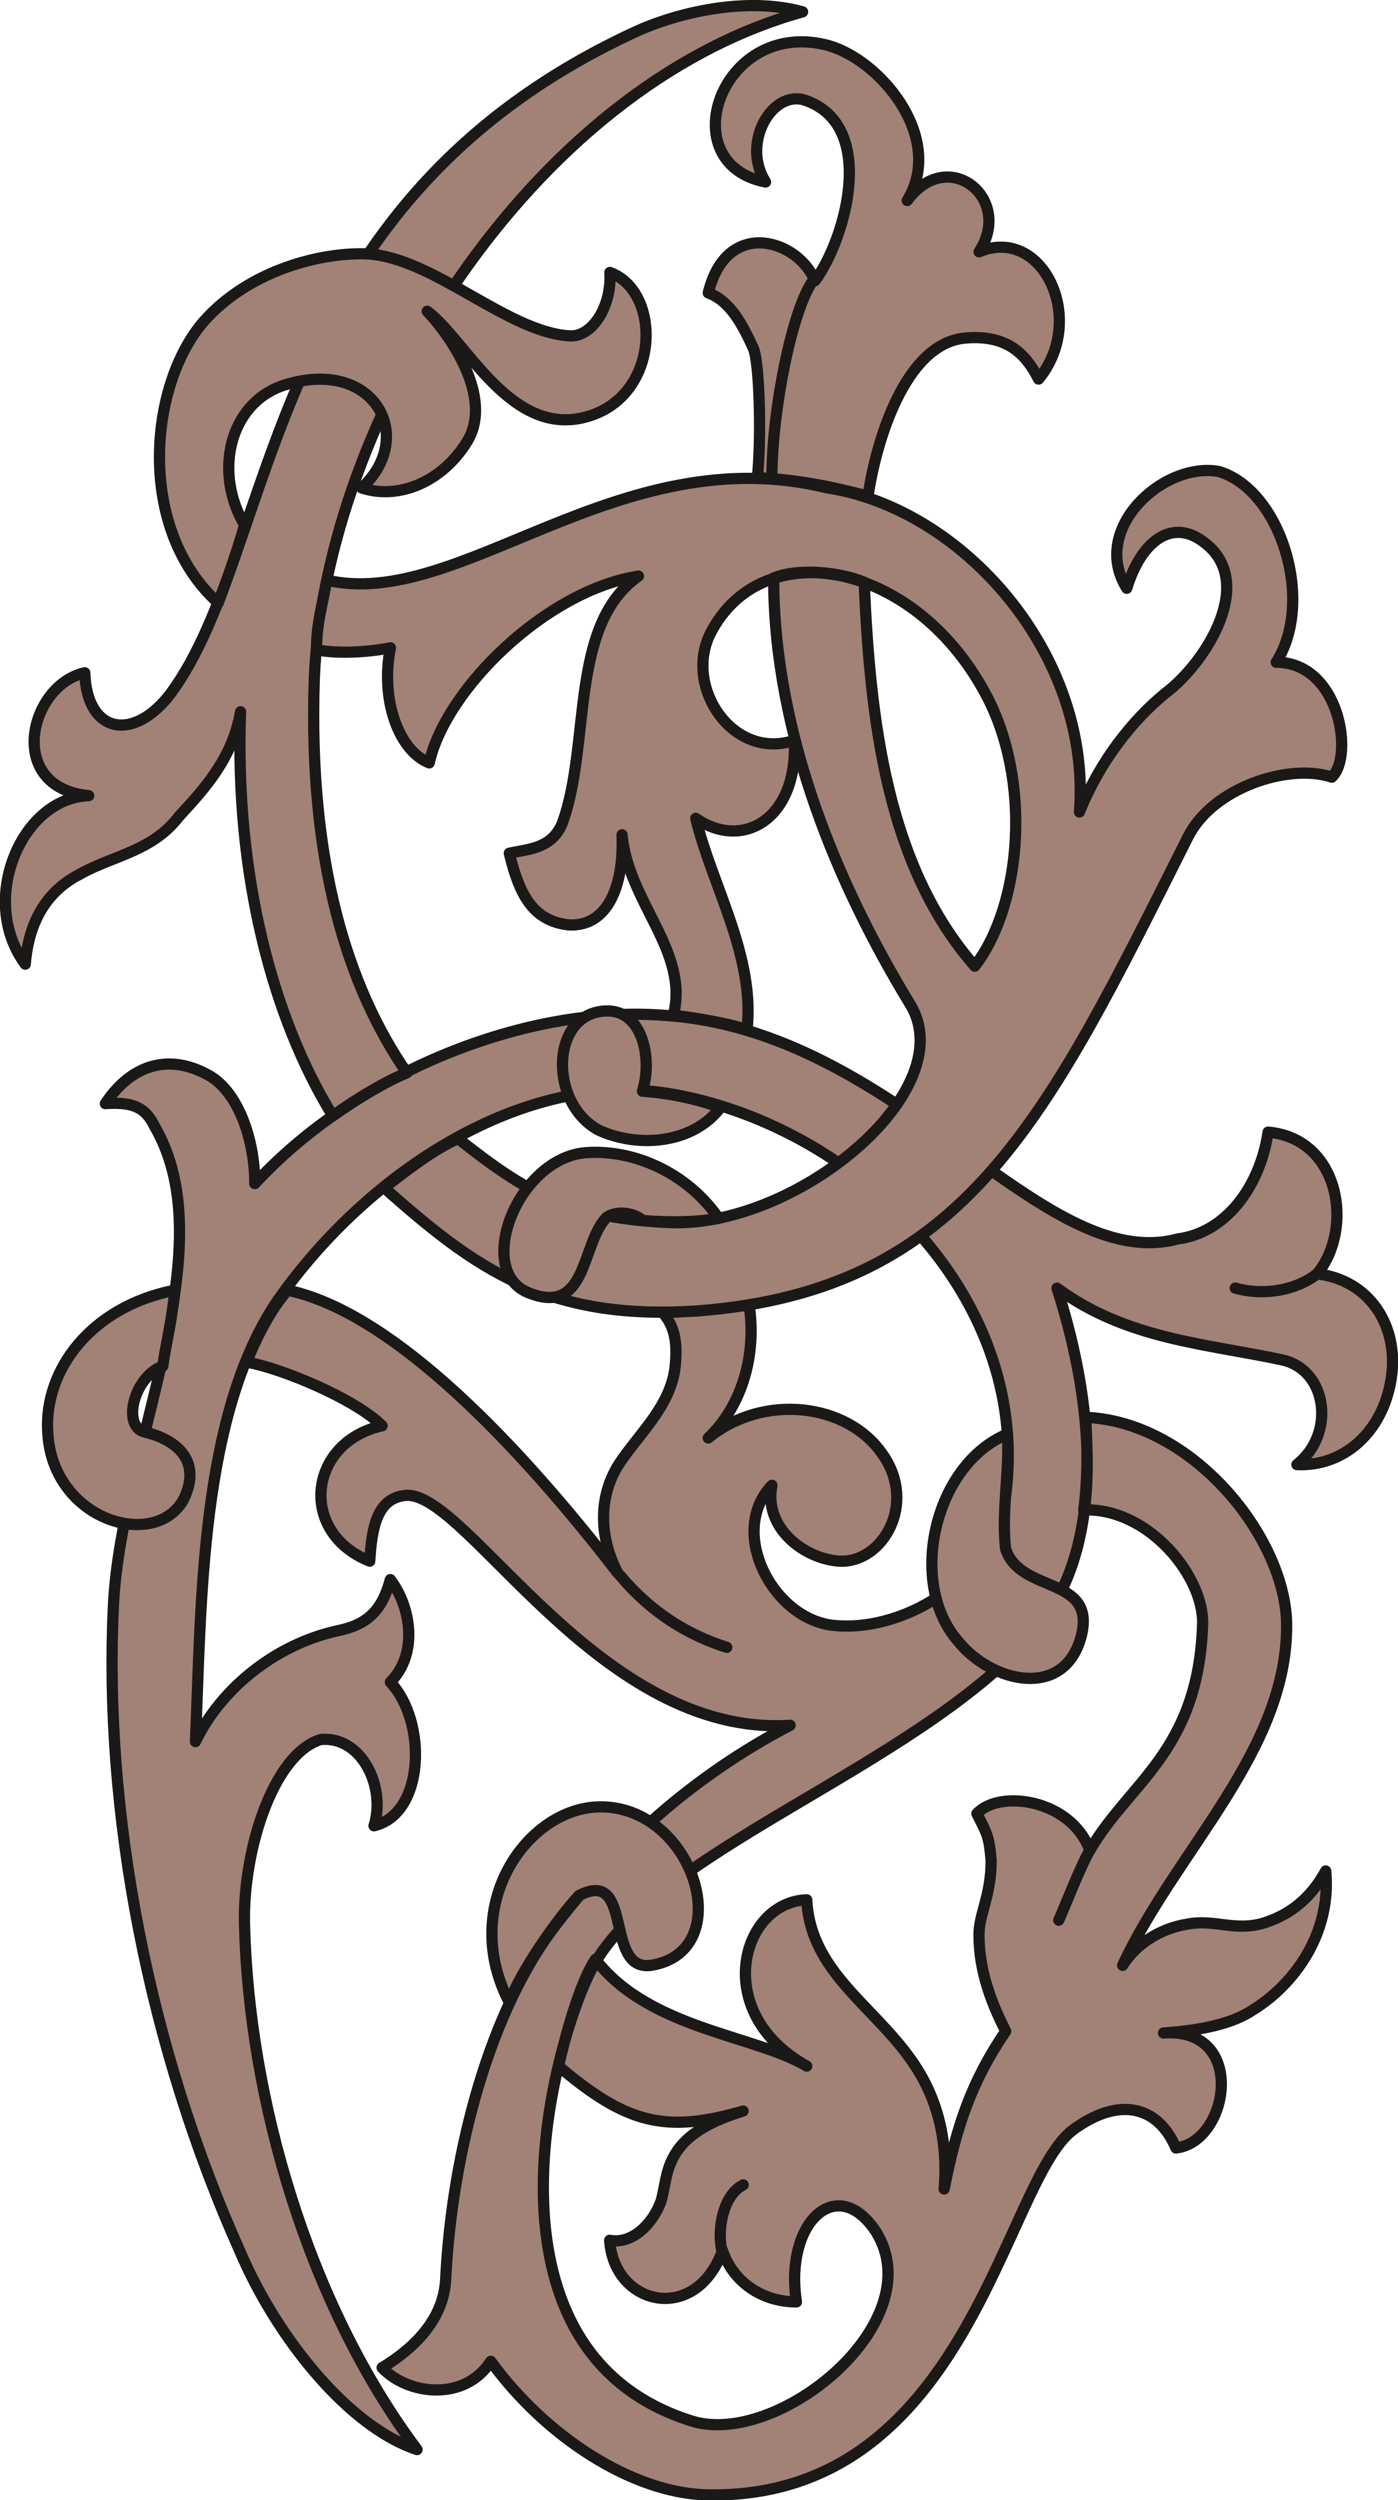 <svg xmlns="http://www.w3.org/2000/svg" xml:space="preserve" width="508.044" height="908.069" fill-rule="evenodd" stroke-linejoin="round" stroke-width="28.222" preserveAspectRatio="xMidYMid" version="1.2" viewBox="0 0 13442 24026"><defs class="ClipPathGroup"><clipPath id="a" clipPathUnits="userSpaceOnUse"><path d="M0 0h13442v24026H0z"/></clipPath></defs><g class="SlideGroup"><g class="Slide" clip-path="url(#a)"><g class="Page"><g class="com.sun.star.drawing.ClosedBezierShape"><path fill="none" d="M6756 348h3485v4476H6756z" class="BoundingBox"/><path fill="#A28277" d="M7282 4590c376 20 691 79 1064 178 79-533 357-1461 928-1519 414-38 592 157 712 394 472-572 38-1480-572-1223 335-513-297-1026-691-493 374-612-278-1379-791-1498-1006-236-1477 1143-571 1320-237-373 61-886 376-787 708 236 393 1341 99 1736-160-395-849-613-1026 117 215 78 335 317 434 533 58 137 79 848 38 1242Z"/><path fill="none" stroke="#1B1918" stroke-linecap="round" stroke-width="108" d="M7282 4590c376 20 691 79 1064 178 79-533 357-1461 928-1519 414-38 592 157 712 394 472-572 38-1480-572-1223 335-513-297-1026-691-493 374-612-278-1379-791-1498-1006-236-1477 1143-571 1320-237-373 61-886 376-787 708 236 393 1341 99 1736-160-395-849-613-1026 117 215 78 335 317 434 533 58 137 79 848 38 1242Z"/></g><g class="com.sun.star.drawing.ClosedBezierShape"><path fill="none" d="M959 9692h12486v14338H959z" class="BoundingBox"/><path fill="#A28277" d="M4010 23539c-653-215-1341-1064-1697-1892-886-1971-1320-4239-1222-6231 79-1519 1085-3412 394-4595-79-158-178-237-472-216 236-356 589-493 985-277 295 157 452 630 452 1046 986-1066 2605-1716 3925-1618 2269 138 3628 2505 4952 2149 452-58 787-493 866-1026 691 61 828 927 472 1362 496 58 790 492 712 1005-79 513-455 849-907 828 373-294 295-906-137-1005-732-158-1499-196-2170-691 394 1224 453 2565-239 3332-1163 1304-3706 2092-4257 3255-396 810-1105 3647 985 4300 828 257 2307-947 1773-1816-373-571-886-96-767 671-335 0-612-196-711-493-257 711-1044 533-1085-99 219 40 414-158 493-374 79-256 0-630 790-868-749 218-1125 119-1775-432 58-257 198-790 355-1026 513 670 1537 729 2032 1026-927-513-632-1577 0-1598 38 750 747 1065 1103 1694 157 277 256 633 218 1085 117-592 257-1024 592-1516-120-239-257-554-257-927 0-199 117-376 117-712-20-236-38-256-137-452 216-236 908-139 1086 353 373-650 1043-946 1084-2167 20-455-513-1126-1143-1105 38-277 38-572 18-889 1026 40 1913 1145 1933 1973 20 1222-1064 2188-1577 3293 137-216 373-355 612-394 274-58 472 79 767-20 238-79 434-236 574-493 58 613-318 1105-711 1342-237 157-613 198-849 215 810-58 633 1047 120 1105-178-414-554-492-986-177-671 492-1007 3568-3532 3510-708-21-1536-551-2070-1283-256 396-808 318-1045 61 295-178 591-455 611-848 61-1242 434-2604 1064-3412 574-749 1303-1419 2248-1913-1834 119-3094-2228-3686-2210-298 20-336 335-356 633-691-277-592-1143 119-1301-256-257-967-554-1303-612 79-198 219-493 394-691 1125 236 2447 1775 3176 2720-195-373-178-767 20-1064 199-295 514-571 534-965 18-216-20-356-120-473 277-20 552-40 828-78 79 531-99 1003-393 1280 531-434 1341-335 1676 157 335 475 0 1047-414 1027-335-21-731-315-650-729-414 431-20 1242 551 1341 671 96 1577-414 1697-1245 254-1971-1519-3586-3254-3863-1361-216-2861 729-3747 1991-750 1105-732 2919-790 4239 236-492 749-927 1361-1064 295-58 434-198 513-493 196 257 274 709 0 986 353 373 335 1263-157 1380 117-373-120-867-513-829-455 140-750 1065-732 1776 41 1677 612 3648 1659 5047Z"/><path fill="none" stroke="#1B1918" stroke-linecap="round" stroke-width="108" d="M4010 23539c-653-215-1341-1064-1697-1892-886-1971-1320-4239-1222-6231 79-1519 1085-3412 394-4595-79-158-178-237-472-216 236-356 589-493 985-277 295 157 452 630 452 1046 986-1066 2605-1716 3925-1618 2269 138 3628 2505 4952 2149 452-58 787-493 866-1026 691 61 828 927 472 1362 496 58 790 492 712 1005-79 513-455 849-907 828 373-294 295-906-137-1005-732-158-1499-196-2170-691 394 1224 453 2565-239 3332-1163 1304-3706 2092-4257 3255-396 810-1105 3647 985 4300 828 257 2307-947 1773-1816-373-571-886-96-767 671-335 0-612-196-711-493-257 711-1044 533-1085-99 219 40 414-158 493-374 79-256 0-630 790-868-749 218-1125 119-1775-432 58-257 198-790 355-1026 513 670 1537 729 2032 1026-927-513-632-1577 0-1598 38 750 747 1065 1103 1694 157 277 256 633 218 1085 117-592 257-1024 592-1516-120-239-257-554-257-927 0-199 117-376 117-712-20-236-38-256-137-452 216-236 908-139 1086 353 373-650 1043-946 1084-2167 20-455-513-1126-1143-1105 38-277 38-572 18-889 1026 40 1913 1145 1933 1973 20 1222-1064 2188-1577 3293 137-216 373-355 612-394 274-58 472 79 767-20 238-79 434-236 574-493 58 613-318 1105-711 1342-237 157-613 198-849 215 810-58 633 1047 120 1105-178-414-554-492-986-177-671 492-1007 3568-3532 3510-708-21-1536-551-2070-1283-256 396-808 318-1045 61 295-178 591-455 611-848 61-1242 434-2604 1064-3412 574-749 1303-1419 2248-1913-1834 119-3094-2228-3686-2210-298 20-336 335-356 633-691-277-592-1143 119-1301-256-257-967-554-1303-612 79-198 219-493 394-691 1125 236 2447 1775 3176 2720-195-373-178-767 20-1064 199-295 514-571 534-965 18-216-20-356-120-473 277-20 552-40 828-78 79 531-99 1003-393 1280 531-434 1341-335 1676 157 335 475 0 1047-414 1027-335-21-731-315-650-729-414 431-20 1242 551 1341 671 96 1577-414 1697-1245 254-1971-1519-3586-3254-3863-1361-216-2861 729-3747 1991-750 1105-732 2919-790 4239 236-492 749-927 1361-1064 295-58 434-198 513-493 196 257 274 709 0 986 353 373 335 1263-157 1380 117-373-120-867-513-829-455 140-750 1065-732 1776 41 1677 612 3648 1659 5047Z"/></g><g class="com.sun.star.drawing.ClosedBezierShape"><path fill="none" d="M403 12343h1479v2363H403z" class="BoundingBox"/><path fill="#A28277" d="M1682 12398c-38 355-96 553-116 729-278 100-395 575-179 633 336 79 552 295 377 651-277 493-1265 198-1305-651-37-592 415-1205 1223-1362Z"/><path fill="none" stroke="#1B1918" stroke-linecap="round" stroke-width="108" d="M1682 12398c-38 355-96 553-116 729-278 100-395 575-179 633 336 79 552 295 377 651-277 493-1265 198-1305-651-37-592 415-1205 1223-1362Z"/></g><g class="com.sun.star.drawing.ClosedBezierShape"><path fill="none" d="M4675 17309h2095v1989H4675z" class="BoundingBox"/><path fill="#A28277" d="M4897 19242c99-277 434-771 670-1027 532-274 238 732 692 671 866-138 394-1598-554-1520-671 60-1280 968-808 1876Z"/><path fill="none" stroke="#1B1918" stroke-linecap="round" stroke-width="108" d="M4897 19242c99-277 434-771 670-1027 532-274 238 732 692 671 866-138 394-1598-554-1520-671 60-1280 968-808 1876Z"/></g><g class="com.sun.star.drawing.ClosedBezierShape"><path fill="none" d="M8906 13726h1565v2458H8906z" class="BoundingBox"/><path fill="#A28277" d="M9687 13780c21 353-59 750-18 1103 138 434 867 256 730 829-158 632-870 455-1185 61-491-555-236-1699 473-1993Z"/><path fill="none" stroke="#1B1918" stroke-linecap="round" stroke-width="108" d="M9687 13780c21 353-59 750-18 1103 138 434 867 256 730 829-158 632-870 455-1185 61-491-555-236-1699 473-1993Z"/></g><g class="com.sun.star.drawing.ClosedBezierShape"><path fill="none" d="M-2 0h7774v10779H-2z" class="BoundingBox"/><path fill="#A28277" d="M3912 10309c-572-828-948-2029-890-3785 99-2485 2071-5681 4695-6410-493-139-1125-20-1577 178-3628 1656-3453 4949-4497 6369-356 472-808 393-828-196-534 117-769 1103 38 1181-650 21-1063 1007-610 1619 38-472 257-729 531-868 318-178 691-216 948-553 236-256 513-551 591-1005-58 1578 315 2957 887 3884 218-157 475-315 712-414Z"/><path fill="none" stroke="#1B1918" stroke-linecap="round" stroke-width="108" d="M3912 10309c-572-828-948-2029-890-3785 99-2485 2071-5681 4695-6410-493-139-1125-20-1577 178-3628 1656-3453 4949-4497 6369-356 472-808 393-828-196-534 117-769 1103 38 1181-650 21-1063 1007-610 1619 38-472 257-729 531-868 318-178 691-216 948-553 236-256 513-551 591-1005-58 1578 315 2957 887 3884 218-157 475-315 712-414Z"/></g><g class="com.sun.star.drawing.ClosedBezierShape"><path fill="none" d="M1478 2385h4789v3465H1478z" class="BoundingBox"/><path fill="#A28277" d="M2352 5045c-79 274-158 492-254 749-789-711-670-2092-140-2704 434-492 1126-669 1578-650 633 38 1341 749 1934 787 216 21 414-274 394-609 493 178 493 1163-196 1379-750 237-1184-729-1560-1006 277 297 632 869 376 1264-237 376-651 551-1006 434 533-493 119-1263-749-987-535 178-672 850-377 1343Z"/><path fill="none" stroke="#1B1918" stroke-linecap="round" stroke-width="108" d="M2352 5045c-79 274-158 492-254 749-789-711-670-2092-140-2704 434-492 1126-669 1578-650 633 38 1341 749 1934 787 216 21 414-274 394-609 493 178 493 1163-196 1379-750 237-1184-729-1560-1006 277 297 632 869 376 1264-237 376-651 551-1006 434 533-493 119-1263-749-987-535 178-672 850-377 1343Z"/></g><g class="com.sun.star.drawing.ClosedBezierShape"><path fill="none" d="M5353 9661h1629v1355H5353z" class="BoundingBox"/><path fill="#A28277" d="M6927 10643c-216-79-473-137-750-157 100-315 0-788-354-771-532 20-552 890-61 1148 397 177 911 116 1165-220Z"/><path fill="none" stroke="#1B1918" stroke-linecap="round" stroke-width="108" d="M6927 10643c-216-79-473-137-750-157 100-315 0-788-354-771-532 20-552 890-61 1148 397 177 911 116 1165-220Z"/></g><g class="com.sun.star.drawing.ClosedBezierShape"><path fill="none" d="M2989 4466h9967v8199H2989z" class="BoundingBox"/><path fill="#A28277" d="M4404 10941c650 513 1064 767 2050 808 1221 40 2820-1284 2289-2112-670-1102-1304-2563-1304-4083 236-96 634-58 870 41 58 1322 216 2721 1064 3689 455-592 551-1796 99-2624-691-1281-2150-1538-2642-572-257 514 216 1222 807 1027 38 749-492 1064-947 749 157 650 571 1321 493 2030-176-59-511-117-709-138 158-612-434-1084-493-1734 21 492-139 886-513 866-335-38-472-275-571-689 178-40 414-40 513-297 274-769 58-1893 729-2366-887 138-1854 1086-2012 1795-295-117-472-612-373-1106-198 40-493 61-711 20 0-256 58-434 99-670 1282 297 2799-1379 4810-887 1302 196 2546 1598 2427 3115 198-493 513-886 828-1143 394-296 887-1085 356-1459-298-218-592 0-729 452-356-571 353-1220 886-1122 592 177 927 1242 551 1833 612 0 750 908 534 1104-414-137-1143 99-1382 574-1359 2701-2129 4357-4713 4555-1458 99-2149-414-3017-1184 236-177 454-355 711-472Z"/><path fill="none" stroke="#1B1918" stroke-linecap="round" stroke-width="108" d="M4404 10941c650 513 1064 767 2050 808 1221 40 2820-1284 2289-2112-670-1102-1304-2563-1304-4083 236-96 634-58 870 41 58 1322 216 2721 1064 3689 455-592 551-1796 99-2624-691-1281-2150-1538-2642-572-257 514 216 1222 807 1027 38 749-492 1064-947 749 157 650 571 1321 493 2030-176-59-511-117-709-138 158-612-434-1084-493-1734 21 492-139 886-513 866-335-38-472-275-571-689 178-40 414-40 513-297 274-769 58-1893 729-2366-887 138-1854 1086-2012 1795-295-117-472-612-373-1106-198 40-493 61-711 20 0-256 58-434 99-670 1282 297 2799-1379 4810-887 1302 196 2546 1598 2427 3115 198-493 513-886 828-1143 394-296 887-1085 356-1459-298-218-592 0-729 452-356-571 353-1220 886-1122 592 177 927 1242 551 1833 612 0 750 908 534 1104-414-137-1143 99-1382 574-1359 2701-2129 4357-4713 4555-1458 99-2149-414-3017-1184 236-177 454-355 711-472Z"/></g><g class="com.sun.star.drawing.ClosedBezierShape"><path fill="none" d="M4791 11019h2175v1505H4791z" class="BoundingBox"/><path fill="#A28277" d="M6910 11707c-297-431-810-667-1284-630-650 59-1063 1127-551 1343 571 236 513-455 749-713 80-78 276-58 354 21 239 20 513 20 732-21Z"/><path fill="none" stroke="#1B1918" stroke-linecap="round" stroke-width="108" d="M6910 11707c-297-431-810-667-1284-630-650 59-1063 1127-551 1343 571 236 513-455 749-713 80-78 276-58 354 21 239 20 513 20 732-21Z"/></g><g fill="none" class="com.sun.star.drawing.OpenBezierShape"><path d="M7368 2643h504v2002h-504z" class="BoundingBox"/><path stroke="#1B1918" stroke-linecap="round" stroke-width="108" d="M7817 2697c-199 274-395 1243-395 1893"/></g><g fill="none" class="com.sun.star.drawing.OpenBezierShape"><path d="M5907 15084h1136v801H5907z" class="BoundingBox"/><path stroke="#1B1918" stroke-linecap="round" stroke-width="108" d="M5961 15138c297 356 651 573 1027 692"/></g><g fill="none" class="com.sun.star.drawing.OpenBezierShape"><path d="M6871 20942h330v760h-330z" class="BoundingBox"/><path stroke="#1B1918" stroke-linecap="round" stroke-width="108" d="M6946 21647c-57-198 0-552 200-651"/></g><g fill="none" class="com.sun.star.drawing.OpenBezierShape"><path d="M11823 12186h897v282h-897z" class="BoundingBox"/><path stroke="#1B1918" stroke-linecap="round" stroke-width="108" d="M11877 12378c276 78 592 20 788-138"/></g><g fill="none" class="com.sun.star.drawing.OpenBezierShape"><path d="M10126 17726h407v781h-407z" class="BoundingBox"/><path stroke="#1B1918" stroke-linecap="round" stroke-width="108" d="M10478 17780c-99 178-220 496-298 672"/></g></g></g></g></svg>
